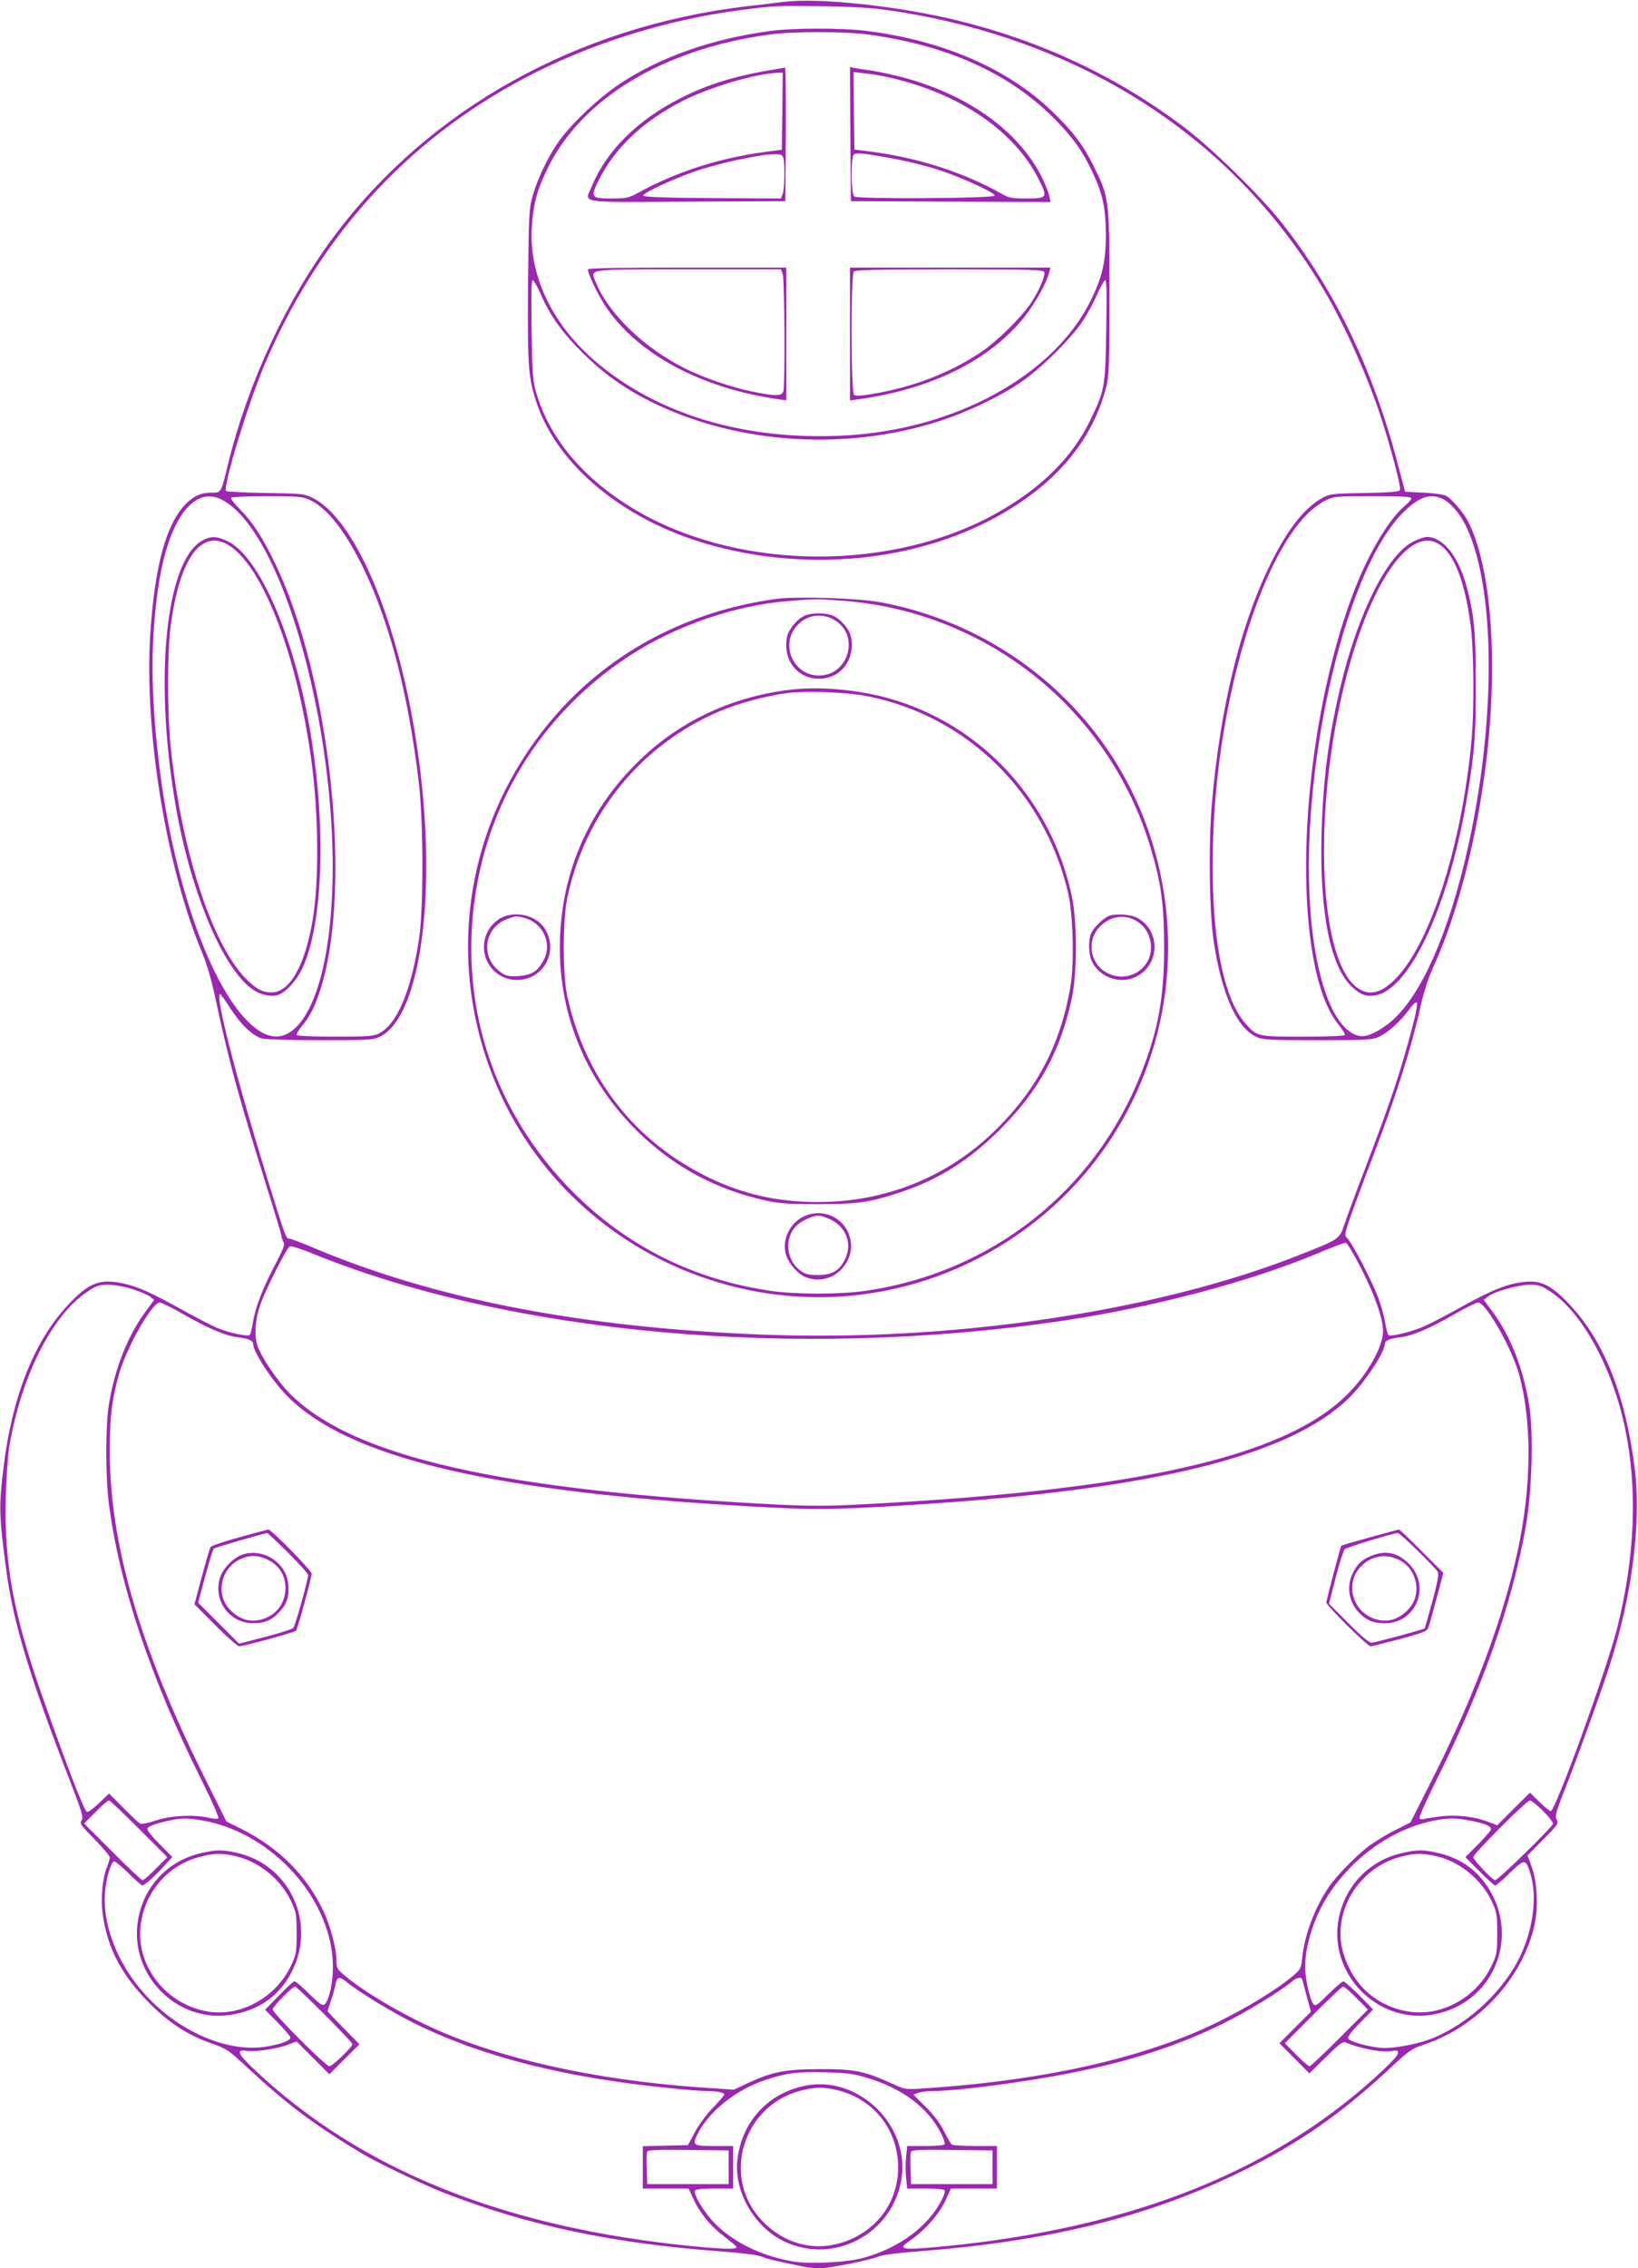 <?xml version="1.0" standalone="no"?>
<!DOCTYPE svg PUBLIC "-//W3C//DTD SVG 20010904//EN"
 "http://www.w3.org/TR/2001/REC-SVG-20010904/DTD/svg10.dtd">
<svg version="1.0" xmlns="http://www.w3.org/2000/svg"
 width="925pt" height="1280pt" viewBox="0 0 925 1280"
 preserveAspectRatio="xMidYMid meet">
<g transform="translate(0,1280) scale(0.1,-0.1)"
fill="#9c27b0" stroke="none">
<path d="M4430 12790 c-41 -5 -136 -17 -210 -25 -959 -113 -1796 -579 -2334
-1299 -267 -358 -483 -820 -596 -1276 -42 -174 -40 -170 -95 -170 -60 0 -102
-19 -147 -65 -110 -113 -174 -349 -199 -727 -36 -552 89 -1321 294 -1808 26
-62 53 -155 77 -270 75 -348 124 -527 279 -1024 50 -159 91 -295 91 -303 0 -7
5 -21 11 -31 9 -14 0 -37 -44 -122 -72 -137 -113 -242 -128 -327 -6 -37 -14
-71 -18 -76 -11 -11 -119 12 -186 40 -32 14 -120 59 -195 101 -169 94 -243
128 -323 147 -140 33 -204 9 -324 -120 -191 -205 -315 -518 -363 -915 -27
-222 -26 -271 16 -585 39 -291 133 -602 357 -1179 70 -181 79 -211 68 -228
-12 -19 -5 -28 73 -107 47 -48 86 -94 86 -102 0 -9 -7 -33 -15 -53 -27 -64
-37 -177 -25 -268 27 -196 111 -352 275 -513 106 -105 214 -173 342 -217 83
-29 93 -36 203 -138 218 -203 375 -321 647 -484 85 -51 347 -176 463 -221 473
-184 949 -285 1565 -330 117 -9 204 -20 226 -29 33 -14 77 -24 232 -56 27 -6
70 -10 95 -10 56 0 281 45 332 66 20 9 111 21 220 29 733 56 1289 191 1805
439 336 161 582 331 865 595 104 97 122 110 185 131 312 102 567 378 632 684
21 98 13 240 -18 324 l-23 62 89 90 c83 83 88 91 76 112 -11 21 -4 44 55 193
73 187 200 539 245 680 126 390 178 804 141 1105 -51 412 -171 717 -365 925
-102 109 -160 140 -251 132 -96 -9 -183 -42 -349 -134 -83 -46 -181 -98 -217
-114 -71 -33 -199 -65 -210 -52 -4 4 -13 39 -19 76 -7 38 -25 103 -42 145 -38
96 -145 301 -170 324 -17 17 -17 21 15 115 19 54 75 206 126 338 138 362 218
613 275 869 17 72 43 152 69 209 137 295 249 734 301 1177 65 561 25 1079
-102 1333 -26 52 -93 130 -127 150 -12 6 -68 14 -126 17 l-105 5 -41 155
c-140 535 -354 980 -655 1362 -127 160 -400 427 -564 549 -376 281 -794 477
-1266 593 -330 81 -780 130 -979 106z m595 -49 c1084 -159 1955 -724 2463
-1598 110 -189 231 -459 306 -684 56 -169 119 -406 112 -424 -4 -10 -48 -14
-198 -17 -180 -3 -196 -5 -237 -26 -106 -57 -204 -183 -306 -394 -164 -340
-275 -799 -321 -1328 -20 -228 -15 -628 11 -790 46 -295 130 -481 240 -531 36
-17 71 -19 345 -19 278 0 309 2 347 19 51 23 121 87 170 153 19 27 39 46 44
41 5 -5 -4 -58 -20 -119 -73 -278 -123 -428 -278 -834 -50 -129 -100 -266
-112 -303 -27 -79 -27 -80 -256 -170 -811 -320 -1966 -490 -3036 -448 -1024
40 -1856 203 -2546 497 -57 24 -110 44 -118 44 -20 0 -18 -4 -121 325 -179
579 -302 1055 -271 1055 4 0 29 -36 58 -80 58 -91 125 -155 178 -170 20 -6
164 -10 330 -10 278 0 297 1 338 21 208 101 309 696 237 1404 -81 802 -346
1501 -620 1636 -46 23 -61 24 -264 27 -118 2 -219 7 -223 11 -20 20 118 475
212 701 306 725 801 1274 1471 1628 368 195 806 332 1230 386 191 24 189 24
450 21 180 -3 282 -9 385 -24z m-3770 -2762 c377 -198 707 -1523 605 -2424
-50 -443 -200 -676 -375 -584 -249 131 -502 789 -589 1536 -46 389 -46 691 0
993 57 371 200 563 359 479z m492 1 c100 -45 205 -179 308 -392 149 -310 253
-716 311 -1213 25 -214 26 -703 1 -868 -45 -302 -126 -491 -231 -541 -28 -13
-72 -16 -244 -16 -116 0 -213 4 -216 9 -3 5 10 28 30 52 47 57 76 116 108 219
176 578 49 1746 -258 2386 -74 153 -129 238 -203 312 -29 30 -51 58 -48 63 4
5 93 9 203 9 173 0 202 -3 239 -20z m6223 8 c0 -7 -16 -26 -36 -42 -74 -59
-177 -221 -254 -399 -250 -585 -368 -1511 -270 -2115 32 -198 83 -335 154
-421 20 -24 33 -47 30 -52 -3 -5 -109 -9 -235 -9 -258 0 -260 1 -323 71 -138
152 -206 551 -184 1082 29 747 258 1523 530 1796 29 29 76 64 103 77 48 23 59
24 268 24 167 0 217 -3 217 -12z m167 1 c49 -18 109 -87 146 -167 172 -369
164 -1171 -18 -1909 -112 -453 -267 -775 -433 -896 -66 -49 -119 -70 -155 -63
-121 24 -219 233 -262 561 -107 814 163 2067 519 2403 81 77 137 96 203 71z
m-446 -4355 c76 -151 119 -276 119 -347 0 -87 -89 -245 -203 -357 -355 -353
-1194 -541 -2761 -620 -161 -9 -278 -9 -440 -1 -1567 79 -2408 268 -2765 623
-72 71 -168 213 -188 277 -18 57 -12 144 16 226 29 84 151 326 168 332 8 3 67
-16 131 -42 1118 -455 2732 -599 4227 -379 519 77 1064 221 1450 383 77 33
147 59 155 58 8 -1 49 -70 91 -153z m-6942 -109 c43 -14 89 -33 100 -43 l22
-17 -52 -70 c-100 -138 -171 -319 -204 -520 -20 -124 -20 -408 0 -562 60 -461
238 -989 525 -1562 56 -112 98 -207 93 -212 -4 -4 -28 -3 -53 3 -84 20 -217
13 -300 -15 -47 -16 -80 -22 -90 -17 -8 5 -51 45 -94 89 l-80 80 -59 -56 c-34
-32 -62 -52 -67 -47 -21 21 -117 271 -250 649 -167 474 -218 757 -207 1140 3
105 12 231 21 280 67 390 240 733 438 865 53 35 67 40 119 40 34 0 90 -10 138
-25z m8010 -16 c179 -119 350 -436 419 -774 70 -343 55 -719 -45 -1120 -59
-235 -349 -1035 -376 -1035 -6 0 -35 24 -64 52 l-53 52 -93 -92 -92 -92 -50
19 c-81 31 -182 42 -271 31 -43 -6 -86 -12 -95 -15 -10 -3 -20 -1 -23 4 -4 6
38 99 92 208 264 527 431 1000 509 1442 34 196 44 524 19 678 -33 208 -103
388 -205 528 l-52 70 22 17 c35 29 168 67 235 68 56 0 68 -4 123 -41z m-7726
-124 c146 -83 239 -122 308 -131 64 -8 89 -19 89 -40 0 -45 115 -218 202 -302
334 -327 1093 -516 2418 -601 521 -34 632 -34 1150 0 1325 86 2085 275 2418
600 87 85 202 258 202 303 0 21 25 32 89 40 70 9 167 50 308 132 62 35 120 64
130 64 45 -1 192 -260 233 -411 72 -268 69 -630 -10 -994 -83 -381 -241 -805
-469 -1260 l-136 -269 -91 -46 c-50 -25 -117 -67 -150 -92 -71 -55 -179 -166
-221 -228 -79 -117 -136 -268 -149 -397 -6 -59 -10 -67 -48 -99 -113 -98 -369
-246 -571 -329 -400 -166 -915 -271 -1521 -310 -97 -7 -103 -6 -165 22 -165
76 -222 88 -424 87 -193 -1 -263 -15 -402 -79 l-78 -37 -105 7 c-591 35 -1124
143 -1525 310 -203 84 -458 231 -572 330 -39 33 -43 41 -43 84 0 66 -34 192
-74 278 -96 202 -251 356 -466 464 l-81 40 -133 267 c-358 723 -525 1301 -526
1817 0 197 10 287 50 434 41 149 187 410 232 411 9 0 68 -29 131 -65z m-248
-2905 l160 -160 -65 -65 c-35 -36 -69 -65 -75 -65 -6 0 -82 72 -170 160 l-160
160 65 65 c35 36 69 65 75 65 6 0 82 -72 170 -160z m7927 103 c32 -32 58 -65
58 -74 0 -16 -310 -319 -327 -319 -15 0 -123 115 -123 130 0 19 300 320 320
320 8 0 40 -26 72 -57z m-7562 -57 c394 -72 730 -451 730 -826 0 -89 -21 -183
-45 -209 -12 -12 -25 -4 -88 57 -40 40 -78 72 -84 72 -5 0 -45 -36 -88 -81
l-78 -80 71 -72 c40 -40 72 -78 72 -85 0 -18 -59 -39 -143 -52 -203 -30 -458
73 -646 262 -174 175 -273 409 -258 608 6 76 31 165 49 176 6 4 42 -26 82 -65
39 -39 75 -71 80 -71 12 0 82 64 130 118 l39 43 -73 74 c-46 46 -71 79 -67 88
3 8 34 22 69 31 114 29 146 30 248 12z m7154 0 c82 -16 116 -30 116 -49 0 -6
-33 -44 -72 -84 l-73 -73 80 -80 c44 -44 84 -80 89 -80 5 0 43 32 83 72 85 81
90 81 117 -11 36 -122 15 -296 -53 -446 -90 -199 -287 -387 -494 -474 -92 -38
-241 -65 -311 -56 -79 10 -167 37 -173 52 -4 9 22 43 68 89 l73 74 -39 41
c-54 57 -115 113 -127 118 -6 2 -44 -30 -85 -70 -69 -69 -75 -73 -88 -55 -19
26 -45 145 -45 208 1 124 53 284 132 406 146 223 377 381 616 422 72 12 104
11 186 -4z m-6347 -910 c66 -55 258 -172 388 -236 387 -189 846 -305 1445
-364 85 -9 178 -16 205 -16 56 0 95 -8 95 -20 0 -4 -28 -36 -62 -72 -36 -36
-80 -96 -103 -138 l-40 -75 -128 -3 -127 -3 0 -119 0 -120 129 0 130 0 26 -57
c38 -83 99 -157 177 -215 37 -28 68 -55 68 -59 0 -13 -77 -11 -251 6 -1065
105 -1874 431 -2473 997 -94 88 -105 115 -42 105 44 -7 171 11 230 34 l51 19
92 -92 93 -93 85 85 85 84 -90 92 c-50 50 -90 93 -90 95 0 3 9 29 19 59 11 30
22 72 26 93 8 43 22 46 62 13z m5397 12 c2 -7 14 -50 26 -96 l23 -84 -89 -89
-89 -89 85 -85 84 -85 93 91 c71 71 97 90 110 84 85 -36 209 -59 261 -49 61
12 49 -17 -44 -104 -599 -566 -1408 -892 -2473 -997 -246 -24 -277 -20 -208
27 91 62 175 157 211 241 l26 57 130 0 130 0 0 120 0 120 -122 0 c-68 0 -127
4 -133 8 -5 4 -25 38 -44 76 -23 46 -58 92 -104 137 l-69 69 27 10 c14 5 50
10 78 10 138 0 523 50 778 101 341 67 606 153 864 279 130 64 322 181 388 236
31 26 56 31 61 12z m-5522 -195 c87 -87 158 -162 158 -168 0 -16 -113 -125
-130 -125 -20 0 -320 300 -320 321 0 16 111 129 127 129 4 0 79 -71 165 -157z
m5828 92 l65 -65 -160 -160 c-88 -88 -164 -160 -170 -160 -6 0 -39 29 -75 65
l-64 65 159 160 c88 88 164 160 170 160 6 0 40 -29 75 -65z m-2767 -449 c204
-61 348 -169 423 -318 14 -27 22 -53 19 -58 -4 -6 -53 -10 -109 -10 l-103 0
-6 -60 c-4 -33 -4 -87 0 -120 l6 -60 103 0 c56 0 106 -4 109 -10 3 -5 -4 -29
-16 -52 -76 -151 -236 -270 -439 -328 -95 -27 -306 -38 -404 -21 -177 31 -334
108 -440 215 -61 63 -123 166 -111 185 4 7 48 11 111 11 l104 0 0 120 0 120
-105 0 c-121 0 -128 5 -96 67 66 131 219 252 387 307 116 38 176 46 329 42
127 -3 164 -8 238 -30z m-778 -506 l0 -95 -230 0 -230 0 -3 84 c-2 46 -1 90 2
98 5 11 49 13 233 11 l228 -3 0 -95z m1490 0 l0 -95 -230 0 -230 0 -3 84 c-2
46 -1 90 2 98 5 11 49 13 233 11 l228 -3 0 -95z"/>
<path d="M4350 12625 c-331 -43 -634 -151 -862 -306 -108 -74 -248 -205 -319
-299 -64 -83 -132 -222 -161 -325 -21 -76 -22 -103 -26 -500 -4 -467 1 -528
51 -676 120 -349 490 -653 960 -789 653 -188 1378 -73 1852 295 207 161 343
361 402 591 16 61 18 122 18 534 0 530 -1 535 -90 715 -56 114 -120 198 -232
305 -253 244 -619 402 -1053 456 -137 17 -408 17 -540 -1z m546 -19 c460 -61
817 -225 1074 -492 98 -102 146 -172 200 -287 59 -127 74 -201 75 -352 0 -151
-20 -238 -85 -370 -210 -426 -773 -733 -1400 -763 -561 -28 -1055 122 -1406
426 -239 209 -366 478 -351 747 8 130 28 207 87 330 192 398 654 678 1255 760
128 18 419 18 551 1z m-1842 -1467 c51 -118 120 -215 235 -329 126 -125 249
-211 414 -290 477 -227 1074 -264 1594 -99 160 51 344 138 465 220 115 78 288
249 353 348 26 40 63 108 81 150 18 41 38 77 45 80 8 2 10 -73 6 -280 -5 -326
-8 -342 -92 -514 -100 -206 -277 -381 -526 -520 -583 -328 -1431 -327 -2012 1
-304 172 -508 406 -588 675 -20 67 -23 101 -27 358 -3 205 -1 282 7 280 7 -3
27 -39 45 -80z"/>
<path d="M4400 12413 c-242 -39 -399 -86 -563 -170 -240 -123 -412 -295 -494
-492 -41 -101 -99 -92 535 -89 l557 3 3 378 c1 207 -1 376 -5 376 -5 -1 -19
-4 -33 -6z m18 -240 l-3 -218 -93 -12 c-261 -35 -505 -113 -722 -233 -50 -27
-63 -30 -148 -30 -114 0 -118 6 -73 99 92 185 251 337 477 452 152 77 406 152
532 158 l32 1 -2 -217z m6 -265 c9 -36 7 -174 -4 -202 l-10 -26 -386 2 c-267
2 -388 6 -391 14 -5 15 193 106 322 147 61 19 157 44 215 56 140 27 148 28
201 30 41 1 47 -2 53 -21z"/>
<path d="M4802 12043 l3 -378 564 -3 564 -2 -7 32 c-3 18 -22 65 -40 103 -134
272 -438 485 -826 578 -58 14 -127 28 -155 31 -27 4 -62 9 -78 12 l-27 6 2
-379z m232 317 c393 -92 698 -303 834 -576 49 -99 45 -104 -71 -104 -82 0
-100 3 -138 25 -211 120 -477 206 -739 239 l-95 12 -3 218 -2 219 66 -7 c37
-4 103 -15 148 -26z m16 -456 c74 -14 185 -41 245 -61 129 -41 327 -132 322
-147 -5 -16 -775 -20 -793 -5 -18 14 -20 219 -3 236 13 13 54 9 229 -23z"/>
<path d="M3320 11280 c0 -25 52 -134 94 -200 178 -275 545 -473 989 -534 l37
-5 0 375 0 374 -560 0 c-374 0 -560 -3 -560 -10z m1100 -26 c11 -27 14 -624 4
-661 -8 -29 -42 -30 -174 -3 -121 25 -277 78 -384 132 -227 114 -426 305 -498
478 -36 86 -76 80 517 80 l525 0 10 -26z"/>
<path d="M4800 10915 l0 -375 43 6 c417 57 749 222 943 467 61 78 126 193 139
250 l7 27 -566 0 -566 0 0 -375z m1097 350 c7 -21 -27 -101 -73 -172 -52 -80
-194 -220 -284 -280 -179 -120 -390 -200 -625 -238 -55 -9 -84 -10 -92 -3 -18
15 -19 678 -1 696 9 9 143 12 540 12 466 0 529 -2 535 -15z"/>
<path d="M4380 9420 c-491 -68 -919 -292 -1232 -644 -481 -542 -630 -1282
-397 -1963 383 -1119 1670 -1652 2733 -1134 859 419 1294 1382 1041 2305 -199
728 -798 1275 -1550 1417 -124 24 -478 35 -595 19z m380 -10 c813 -62 1500
-611 1736 -1388 61 -204 77 -318 78 -562 0 -291 -33 -472 -131 -720 -261 -661
-845 -1121 -1554 -1224 -139 -21 -399 -21 -538 0 -434 63 -811 252 -1116 558
-390 392 -593 906 -572 1451 25 644 348 1217 888 1572 263 172 602 289 910
312 152 12 152 12 299 1z"/>
<path d="M4545 9326 c-43 -18 -93 -79 -101 -121 -24 -129 58 -235 181 -235
123 0 205 106 181 235 -8 43 -59 103 -103 121 -41 17 -119 17 -158 0z m171
-27 c141 -87 75 -311 -91 -311 -149 0 -224 182 -118 288 56 57 140 66 209 23z"/>
<path d="M4482 8910 c-309 -32 -595 -155 -819 -353 -308 -272 -482 -632 -500
-1038 -19 -422 139 -815 447 -1113 202 -195 440 -321 720 -382 67 -15 128 -19
290 -19 225 0 293 10 465 67 217 72 391 182 565 357 217 217 338 439 402 734
32 147 32 437 0 584 -113 522 -485 938 -982 1097 -181 59 -411 84 -588 66z
m418 -39 c563 -113 1000 -542 1132 -1111 28 -121 35 -392 14 -520 -53 -323
-184 -579 -417 -810 -269 -268 -623 -413 -1009 -413 -224 0 -416 42 -607 133
-425 202 -709 564 -810 1031 -26 121 -26 428 1 554 100 475 418 864 861 1052
105 44 259 86 380 102 102 14 343 5 455 -18z"/>
<path d="M2827 7619 c-20 -11 -48 -36 -62 -57 -83 -127 4 -292 155 -292 151 0
238 165 155 292 -49 74 -165 101 -248 57z m135 1 c108 -30 160 -149 105 -244
-33 -59 -67 -79 -140 -84 -53 -3 -67 0 -97 20 -120 82 -99 255 37 303 47 17
49 17 95 5z"/>
<path d="M6255 7628 c-32 -17 -76 -61 -91 -90 -20 -38 -18 -126 4 -167 45 -89
161 -127 249 -82 136 69 137 265 2 333 -39 20 -133 24 -164 6z m172 -31 c46
-31 73 -85 73 -144 0 -127 -138 -205 -252 -141 -97 55 -113 188 -31 265 60 57
145 65 210 20z"/>
<path d="M4576 5949 c-102 -24 -168 -136 -136 -234 16 -47 66 -104 107 -121
73 -31 157 -11 210 49 122 139 1 346 -181 306z m109 -28 c95 -44 131 -141 85
-231 -31 -61 -73 -85 -150 -85 -52 0 -72 5 -98 23 -81 58 -95 178 -29 251 27
29 93 61 127 61 14 0 43 -9 65 -19z"/>
<path d="M1155 9756 c-215 -94 -289 -762 -165 -1491 83 -489 266 -928 435
-1047 44 -31 99 -44 140 -34 45 11 110 81 144 155 117 254 134 807 41 1346
-91 527 -285 971 -461 1059 -59 29 -89 32 -134 12z m123 -25 c198 -103 401
-621 482 -1235 40 -301 42 -673 5 -891 -43 -254 -129 -405 -231 -405 -48 0
-78 14 -130 62 -197 182 -376 717 -439 1313 -21 197 -21 542 -1 695 50 369
165 538 314 461z"/>
<path d="M7981 9744 c-144 -72 -306 -391 -406 -797 -71 -292 -104 -543 -112
-853 -12 -442 50 -751 173 -864 48 -44 79 -55 130 -47 198 32 423 522 522
1137 40 243 47 341 46 625 0 294 -9 386 -54 553 -46 166 -132 272 -223 272
-13 0 -47 -12 -76 -26z m144 -14 c86 -53 148 -211 180 -460 18 -137 21 -471 5
-645 -55 -606 -241 -1176 -444 -1363 -74 -68 -136 -80 -197 -39 -222 149 -258
994 -74 1727 139 555 363 883 530 780z"/>
<path d="M1351 4125 c-85 -23 -158 -48 -163 -56 -4 -8 -26 -83 -49 -168 l-41
-154 118 -118 c65 -66 126 -119 135 -119 25 0 311 78 321 88 8 8 88 298 88
322 0 17 -229 251 -245 249 -5 -1 -79 -20 -164 -44z m276 -87 c62 -62 113
-118 113 -126 0 -27 -73 -287 -84 -299 -6 -6 -77 -29 -158 -50 l-148 -38 -115
115 -116 116 40 149 c22 81 44 152 48 156 6 6 271 83 302 88 2 1 55 -49 118
-111z"/>
<path d="M1365 4026 c-53 -20 -111 -83 -125 -137 -34 -126 59 -249 190 -249
67 0 107 18 152 68 41 45 53 89 45 158 -13 120 -147 202 -262 160z m133 -21
c74 -31 114 -90 114 -165 0 -88 -52 -156 -137 -179 -68 -18 -131 4 -183 63
-74 85 -44 223 60 275 51 25 95 27 146 6z"/>
<path d="M7737 4125 c-87 -24 -160 -45 -162 -47 -5 -5 -85 -308 -85 -321 0
-17 232 -247 250 -247 7 0 83 19 167 41 148 41 153 43 162 73 6 17 26 91 46
165 l36 135 -123 123 c-67 68 -125 123 -128 122 -3 0 -76 -20 -163 -44z m270
-77 c58 -57 109 -110 113 -119 6 -11 -4 -67 -31 -165 -22 -81 -42 -150 -44
-153 -8 -7 -279 -80 -300 -81 -13 0 -62 41 -130 110 l-110 110 38 148 c21 81
44 153 51 160 10 10 265 88 300 91 5 1 56 -45 113 -101z"/>
<path d="M7756 4025 c-57 -20 -87 -45 -113 -95 -43 -80 -27 -175 38 -237 43
-40 77 -53 140 -53 177 0 261 210 135 336 -60 60 -125 76 -200 49z m142 -26
c104 -51 134 -190 60 -275 -52 -59 -115 -81 -183 -63 -139 37 -186 210 -83
306 57 54 135 66 206 32z"/>
<path d="M1141 2344 c-191 -41 -331 -189 -362 -382 -49 -305 217 -577 521
-532 136 20 244 84 316 190 191 281 44 656 -285 726 -80 17 -107 16 -190 -2z
m170 -14 c140 -26 270 -127 332 -257 30 -64 32 -74 32 -183 0 -109 -2 -119
-32 -183 -86 -181 -288 -291 -475 -257 -241 43 -411 273 -371 505 31 182 157
321 332 367 78 20 110 21 182 8z"/>
<path d="M7921 2344 c-190 -41 -330 -189 -363 -381 -51 -304 217 -578 522
-533 348 51 515 438 316 730 -67 98 -162 160 -285 186 -80 17 -107 16 -190 -2z
m170 -14 c140 -26 270 -127 332 -257 30 -64 32 -74 32 -183 0 -109 -2 -119
-32 -183 -86 -181 -288 -291 -475 -257 -178 31 -309 151 -362 329 -67 227 83
480 323 543 78 20 110 21 182 8z"/>
<path d="M4545 1030 c-210 -43 -356 -204 -381 -418 -20 -180 97 -382 268 -462
279 -130 606 44 658 349 52 307 -242 593 -545 531z m167 -21 c215 -45 359
-221 360 -439 0 -175 -96 -326 -256 -401 -180 -84 -372 -47 -512 99 -232 241
-112 648 216 734 78 20 121 22 192 7z"/>
</g>
</svg>
